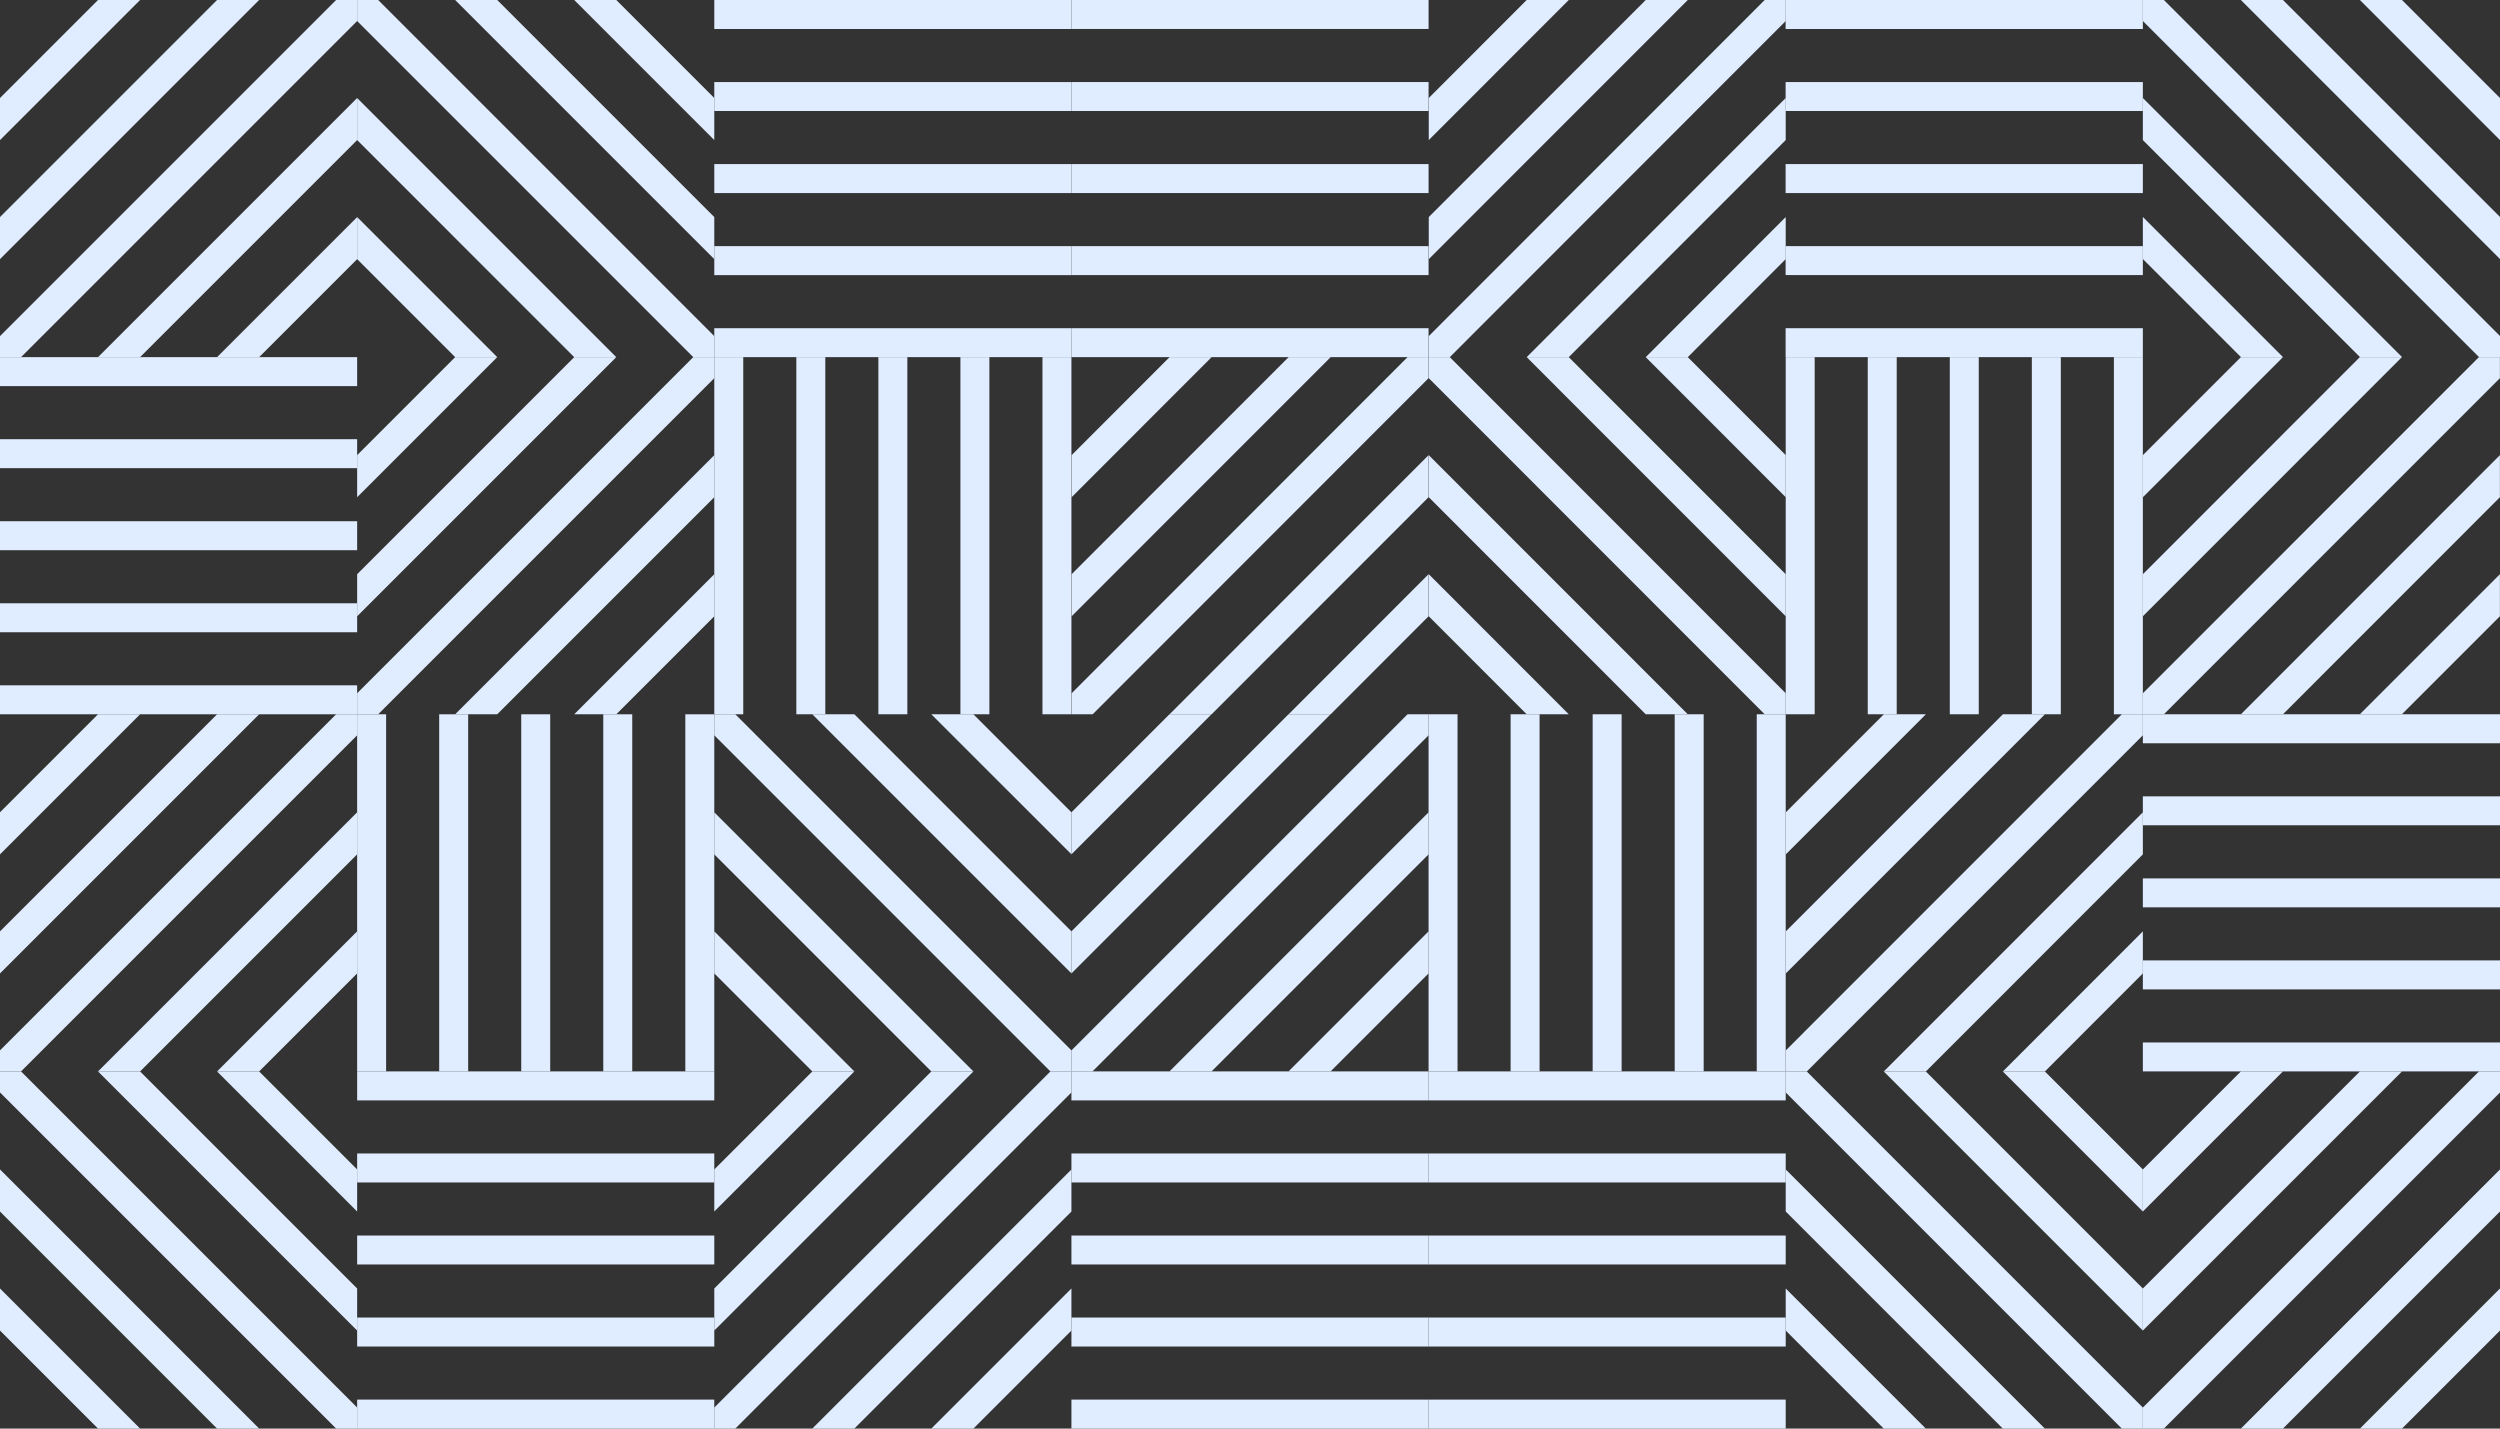 <?xml version="1.0" encoding="UTF-8"?>
<svg xmlns="http://www.w3.org/2000/svg" width="252" height="144" viewBox="0 0 252 144">
  <rect x="0" y="0" width="252" height="144" fill="#333333" stroke="none"/>
  <g>
    <g clip-path="url(#clip-83b57616-9bb3-4be8-adc7-d9ac076bbfe1)">
      <g>
        <g>
          <path fill="#e0ecff" d="M36 26.12v-4.24L21.88 36h4.24z"></path>
        </g>
        <g>
          <path fill="#e0ecff" d="M26.12 0h-4.24L0 21.88v4.24z"></path>
        </g>
        <g>
          <path fill="#e0ecff" d="M9.88 36h4.24L36 14.12V9.88z"></path>
        </g>
        <g>
          <path fill="#e0ecff" d="M0 9.88v4.24L14.12 0H9.88z"></path>
        </g>
        <g>
          <path fill="#e0ecff" d="M36 2.12V0h-2.12L0 33.88V36h2.12z"></path>
        </g>
      </g>
      <g>
        <g>
          <path fill="#e0ecff" d="M72 62.12v-4.24L57.88 72h4.24z"></path>
        </g>
        <g>
          <path fill="#e0ecff" d="M62.12 36h-4.24L36 57.88v4.24z"></path>
        </g>
        <g>
          <path fill="#e0ecff" d="M45.88 72h4.24L72 50.12v-4.24z"></path>
        </g>
        <g>
          <path fill="#e0ecff" d="M36 45.88v4.24L50.12 36h-4.24z"></path>
        </g>
        <g>
          <path fill="#e0ecff" d="M72 38.12V36h-2.12L36 69.88V72h2.12z"></path>
        </g>
      </g>
      <g>
        <g>
          <path fill="#e0ecff" d="M36 98.12v-4.24L21.88 108h4.24z"></path>
        </g>
        <g>
          <path fill="#e0ecff" d="M26.12 72h-4.24L0 93.88v4.24z"></path>
        </g>
        <g>
          <path fill="#e0ecff" d="M9.88 108h4.24L36 86.12v-4.24z"></path>
        </g>
        <g>
          <path fill="#e0ecff" d="M0 81.88v4.24L14.12 72H9.88z"></path>
        </g>
        <g>
          <path fill="#e0ecff" d="M36 74.12V72h-2.12L0 105.88V108h2.12z"></path>
        </g>
      </g>
      <g>
        <g>
          <path fill="#e0ecff" d="M108 134.12v-4.24L93.88 144h4.24z"></path>
        </g>
        <g>
          <path fill="#e0ecff" d="M98.12 108h-4.24L72 129.88v4.24z"></path>
        </g>
        <g>
          <path fill="#e0ecff" d="M81.88 144h4.24L108 122.12v-4.24z"></path>
        </g>
        <g>
          <path fill="#e0ecff" d="M72 117.88v4.24L86.12 108h-4.24z"></path>
        </g>
        <g>
          <path fill="#e0ecff" d="M108 110.12V108h-2.12L72 141.88V144h2.12z"></path>
        </g>
      </g>
      <g>
        <g>
          <path fill="#e0ecff" d="M72 98.12v-4.24L86.12 108h-4.24z"></path>
        </g>
        <g>
          <path fill="#e0ecff" d="M81.88 72h4.24L108 93.88v4.24z"></path>
        </g>
        <g>
          <path fill="#e0ecff" d="M98.12 108h-4.24L72 86.12v-4.24z"></path>
        </g>
        <g>
          <path fill="#e0ecff" d="M108 81.88v4.24L93.88 72h4.24z"></path>
        </g>
        <g>
          <path fill="#e0ecff" d="M72 74.12V72h2.12L108 105.88V108h-2.12z"></path>
        </g>
      </g>
      <g>
        <g>
          <path fill="#e0ecff" d="M0 134.12v-4.24L14.12 144H9.88z"></path>
        </g>
        <g>
          <path fill="#e0ecff" d="M9.88 108h4.24L36 129.88v4.24z"></path>
        </g>
        <g>
          <path fill="#e0ecff" d="M26.12 144h-4.24L0 122.12v-4.24z"></path>
        </g>
        <g>
          <path fill="#e0ecff" d="M36 117.88v4.24L21.88 108h4.24z"></path>
        </g>
        <g>
          <path fill="#e0ecff" d="M0 110.12V108h2.12L36 141.88V144h-2.12z"></path>
        </g>
      </g>
      <g>
        <g>
          <path fill="#e0ecff" d="M144 98.12v-4.24L129.88 108h4.24z"></path>
        </g>
        <g>
          <path fill="#e0ecff" d="M134.12 72h-4.24L108 93.88v4.24z"></path>
        </g>
        <g>
          <path fill="#e0ecff" d="M117.88 108h4.24L144 86.12v-4.24z"></path>
        </g>
        <g>
          <path fill="#e0ecff" d="M108 81.88v4.24L122.12 72h-4.24z"></path>
        </g>
        <g>
          <path fill="#e0ecff" d="M144 74.12V72h-2.12L108 105.88V108h2.12z"></path>
        </g>
      </g>
      <g>
        <g>
          <path fill="#e0ecff" d="M36 26.12v-4.24L50.12 36h-4.24z"></path>
        </g>
        <g>
          <path fill="#e0ecff" d="M45.88 0h4.24L72 21.88v4.24z"></path>
        </g>
        <g>
          <path fill="#e0ecff" d="M62.12 36h-4.24L36 14.12V9.88z"></path>
        </g>
        <g>
          <path fill="#e0ecff" d="M72 9.88v4.24L57.88 0h4.24z"></path>
        </g>
        <g>
          <path fill="#e0ecff" d="M36 2.12V0h2.12L72 33.88V36h-2.12z"></path>
        </g>
      </g>
      <g>
        <g>
          <path fill="#e0ecff" d="M180 26.12v-4.24L165.89 36h4.24z"></path>
        </g>
        <g>
          <path fill="#e0ecff" d="M170.13 0h-4.24l-21.87 21.88v4.24z"></path>
        </g>
        <g>
          <path fill="#e0ecff" d="M153.89 36h4.24L180 14.12V9.88z"></path>
        </g>
        <g>
          <path fill="#e0ecff" d="M144.02 9.88v4.24L158.13 0h-4.24z"></path>
        </g>
        <g>
          <path fill="#e0ecff" d="M180 2.12V0h-2.12l-33.86 33.88V36h2.12z"></path>
        </g>
      </g>
      <g>
        <g>
          <path fill="#e0ecff" d="M180 45.88v4.24L165.89 36h4.24z"></path>
        </g>
        <g>
          <path fill="#e0ecff" d="M170.13 72h-4.24l-21.87-21.88v-4.24z"></path>
        </g>
        <g>
          <path fill="#e0ecff" d="M153.89 36h4.24L180 57.88v4.24z"></path>
        </g>
        <g>
          <path fill="#e0ecff" d="M144.02 62.12v-4.24L158.13 72h-4.24z"></path>
        </g>
        <g>
          <path fill="#e0ecff" d="M180 69.88V72h-2.12l-33.86-33.88V36h2.12z"></path>
        </g>
      </g>
      <g>
        <g>
          <path fill="#e0ecff" d="M108.02 45.88v4.24L122.13 36h-4.24z"></path>
        </g>
        <g>
          <path fill="#e0ecff" d="M117.89 72h4.24L144 50.12v-4.24z"></path>
        </g>
        <g>
          <path fill="#e0ecff" d="M134.13 36h-4.24l-21.87 21.88v4.24z"></path>
        </g>
        <g>
          <path fill="#e0ecff" d="M144 62.12v-4.24L129.89 72h4.24z"></path>
        </g>
        <g>
          <path fill="#e0ecff" d="M108.02 69.88V72h2.12L144 38.12V36h-2.12z"></path>
        </g>
      </g>
      <g>
        <g>
          <path fill="#e0ecff" d="M189.88 144h4.24L180 129.88v4.24z"></path>
        </g>
        <g>
          <path fill="#e0ecff" d="M216 134.12v-4.24L194.12 108h-4.24z"></path>
        </g>
        <g>
          <path fill="#e0ecff" d="M180 117.88v4.24L201.88 144h4.24z"></path>
        </g>
        <g>
          <path fill="#e0ecff" d="M206.12 108h-4.24L216 122.12v-4.24z"></path>
        </g>
        <g>
          <path fill="#e0ecff" d="M213.88 144H216v-2.12L182.12 108H180v2.12z"></path>
        </g>
      </g>
      <g>
        <g>
          <path fill="#e0ecff" d="M216 98.12v-4.24L201.89 108h4.24z"></path>
        </g>
        <g>
          <path fill="#e0ecff" d="M206.13 72h-4.24l-21.88 21.88v4.24z"></path>
        </g>
        <g>
          <path fill="#e0ecff" d="M189.89 108h4.24L216 86.12v-4.24z"></path>
        </g>
        <g>
          <path fill="#e0ecff" d="M180.01 81.88v4.24L194.13 72h-4.24z"></path>
        </g>
        <g>
          <path fill="#e0ecff" d="M216 74.12V72h-2.12l-33.87 33.88V108h2.12z"></path>
        </g>
      </g>
      <g>
        <path fill="#e0ecff" d="M72 36h2.92v36H72zm8.27 0h2.92v36h-2.92zm8.27 0h2.92v36h-2.92zm8.27 0h2.92v36h-2.92zm8.27 0H108v36h-2.92z"></path>
      </g>
      <g>
        <path fill="#e0ecff" d="M36 144v-2.92h36V144zm0-8.27v-2.92h36v2.92zm0-8.27v-2.92h36v2.92zm0-8.27v-2.92h36v2.92zm0-8.27V108h36v2.92z"></path>
      </g>
      <g>
        <path fill="#e0ecff" d="M72 36v-2.92h36V36zm0-8.27v-2.92h36v2.92zm0-8.27v-2.92h36v2.92zm0-8.27V8.27h36v2.92zm0-8.27V0h36v2.92z"></path>
      </g>
      <g>
        <path fill="#e0ecff" d="M72 108h-2.92V72H72zm-8.27 0h-2.92V72h2.92zm-8.27 0h-2.92V72h2.92zm-8.27 0h-2.92V72h2.92zm-8.27 0H36V72h2.92z"></path>
      </g>
      <g>
        <g>
          <path fill="#e0ecff" d="M108 2.92V0h36v2.92z"></path>
        </g>
        <g>
          <path fill="#e0ecff" d="M108 11.19V8.27h36v2.92z"></path>
        </g>
        <g>
          <path fill="#e0ecff" d="M108 19.46v-2.92h36v2.92z"></path>
        </g>
        <g>
          <path fill="#e0ecff" d="M108 27.73v-2.92h36v2.92z"></path>
        </g>
        <g>
          <path fill="#e0ecff" d="M108 36v-2.92h36V36z"></path>
        </g>
      </g>
      <g>
        <path fill="#e0ecff" d="M0 72v-2.92h36V72zm0-8.27v-2.92h36v2.92zm0-8.27v-2.92h36v2.92zm0-8.27v-2.92h36v2.92zm0-8.27V36h36v2.92z"></path>
      </g>
      <g>
        <path fill="#e0ecff" d="M180 108h-2.92V72H180zm-8.27 0h-2.92V72h2.92zm-8.27 0h-2.92V72h2.92zm-8.27 0h-2.92V72h2.92zM144 108V72h2.92v36z"></path>
      </g>
      <g>
        <path fill="#e0ecff" d="M179.99 0v2.92H216V0zm0 8.27v2.92H216V8.27zm0 8.27v2.92H216v-2.92zm0 8.27v2.92H216v-2.92zm0 8.27V36H216v-2.92z"></path>
      </g>
      <g>
        <path fill="#e0ecff" d="M180 108v2.92h-36V108zm0 8.27v2.92h-36v-2.92zm0 8.27v2.92h-36v-2.92zm0 8.27v2.92h-36v-2.92zm0 8.27V144h-36v-2.92z"></path>
      </g>
      <g>
        <path fill="#e0ecff" d="M144 108v2.92h-36V108zm0 8.27v2.92h-36v-2.92zm0 8.27v2.92h-36v-2.92zm0 8.27v2.92h-36v-2.92zm0 8.27V144h-36v-2.92z"></path>
      </g>
      <g>
        <g>
          <path fill="#e0ecff" d="M213.08 72V36H216v36z"></path>
        </g>
        <g>
          <path fill="#e0ecff" d="M204.81 72V36h2.92v36z"></path>
        </g>
        <g>
          <path fill="#e0ecff" d="M196.54 72V36h2.92v36z"></path>
        </g>
        <g>
          <path fill="#e0ecff" d="M188.27 72V36h2.92v36z"></path>
        </g>
        <g>
          <path fill="#e0ecff" d="M180 72V36h2.92v36z"></path>
        </g>
      </g>
      <g>
        <g>
          <path fill="#e0ecff" d="M225.88 35.99h4.24L216 21.87v4.24z"></path>
        </g>
        <g>
          <path fill="#e0ecff" d="M252 26.11v-4.24L230.12 0h-4.24z"></path>
        </g>
        <g>
          <path fill="#e0ecff" d="M216 9.88v4.24l21.88 21.87h4.24z"></path>
        </g>
        <g>
          <path fill="#e0ecff" d="M242.12 0h-4.24L252 14.12V9.88z"></path>
        </g>
        <g>
          <path fill="#e0ecff" d="M249.88 35.99H252v-2.12L218.12 0H216v2.12z"></path>
        </g>
      </g>
      <g>
        <g>
          <path fill="#e0ecff" d="M251.99 62.12v-4.24L237.87 72h4.24z"></path>
        </g>
        <g>
          <path fill="#e0ecff" d="M242.11 36h-4.24L216 57.88v4.24z"></path>
        </g>
        <g>
          <path fill="#e0ecff" d="M225.88 72h4.24l21.87-21.88v-4.24z"></path>
        </g>
        <g>
          <path fill="#e0ecff" d="M216 45.88v4.24L230.12 36h-4.24z"></path>
        </g>
        <g>
          <path fill="#e0ecff" d="M251.99 38.12V36h-2.12L216 69.88V72h2.12z"></path>
        </g>
      </g>
      <g>
        <g>
          <path fill="#e0ecff" d="M252 134.12v-4.24L237.88 144h4.24z"></path>
        </g>
        <g>
          <path fill="#e0ecff" d="M242.12 108h-4.24L216 129.88v4.24z"></path>
        </g>
        <g>
          <path fill="#e0ecff" d="M225.88 144h4.24L252 122.12v-4.24z"></path>
        </g>
        <g>
          <path fill="#e0ecff" d="M216 117.88v4.24L230.12 108h-4.24z"></path>
        </g>
        <g>
          <path fill="#e0ecff" d="M252 110.12V108h-2.12L216 141.88V144h2.12z"></path>
        </g>
      </g>
      <g>
        <path fill="#e0ecff" d="M252 72v2.92h-36V72zm0 8.27v2.92h-36v-2.92zm0 8.27v2.92h-36v-2.92zm0 8.27v2.92h-36v-2.92zm0 8.27V108h-36v-2.92z"></path>
      </g>
    </g>
  </g>
</svg>
